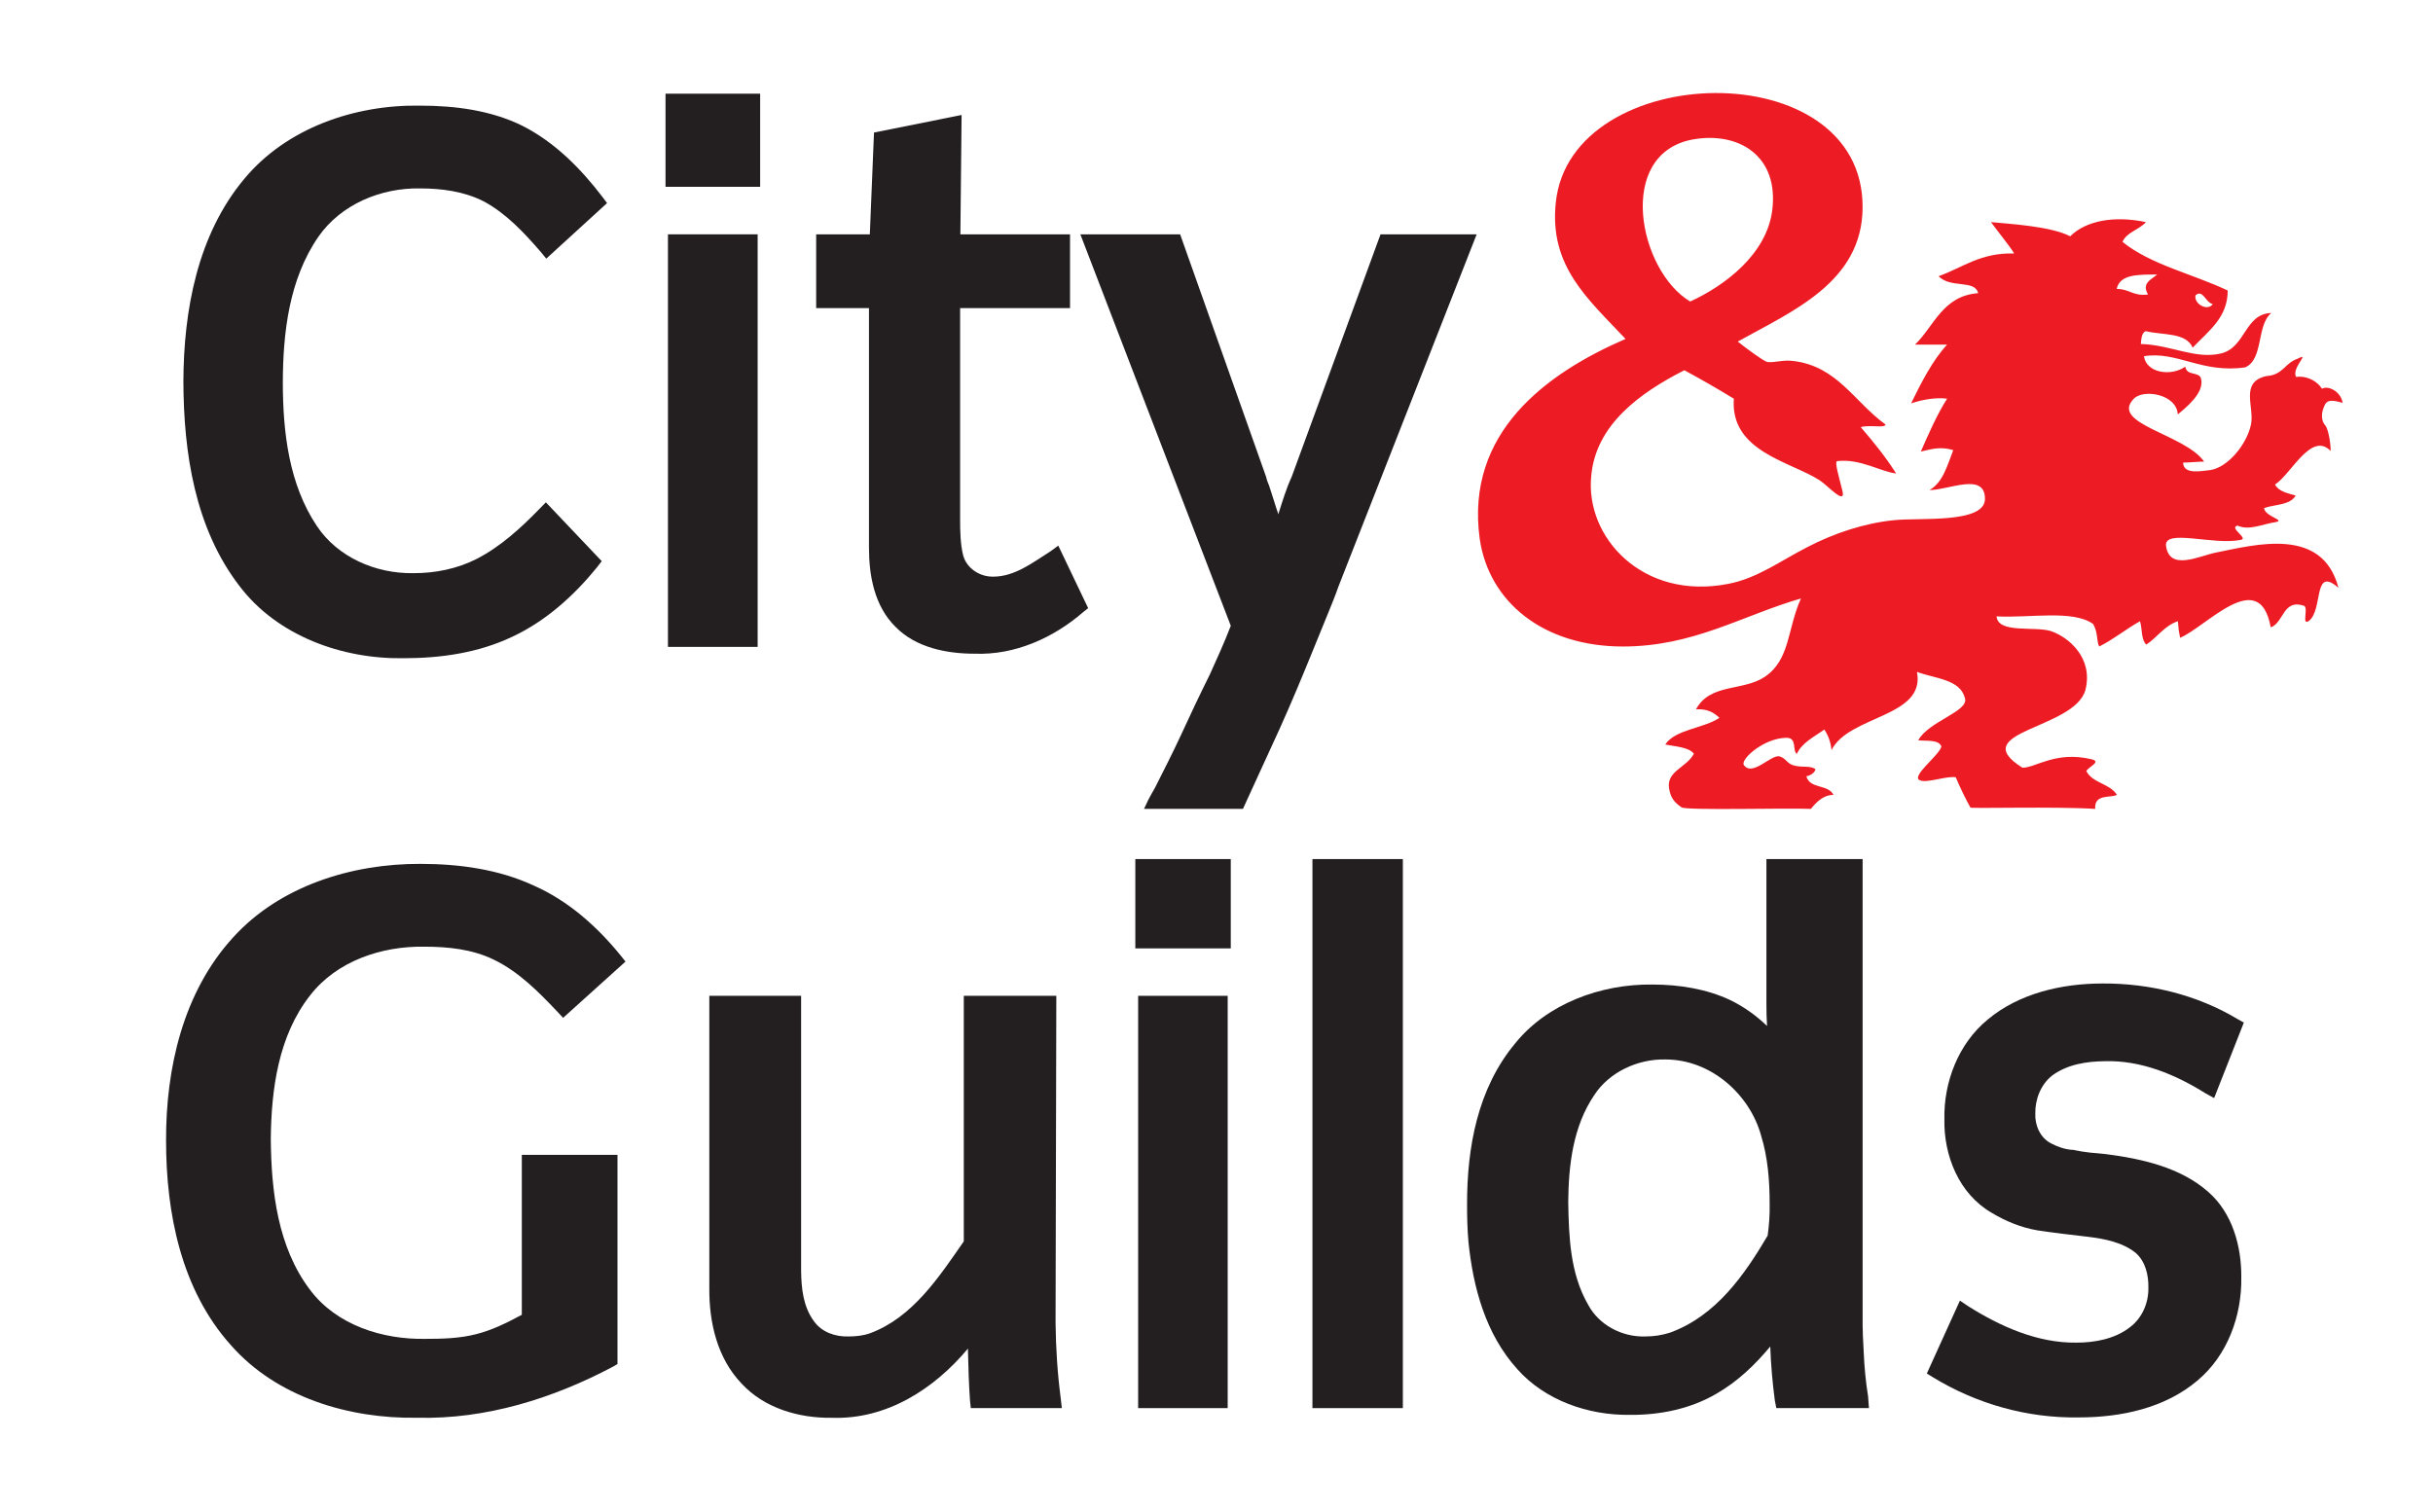 <?xml version="1.0" encoding="UTF-8"?> <svg xmlns="http://www.w3.org/2000/svg" width="74" height="46" viewBox="0 0 74 46" fill="none"><path fill-rule="evenodd" clip-rule="evenodd" d="M57.349 12.914C57.338 13.034 56.861 12.914 56.595 12.994C57.001 13.466 57.356 13.907 57.672 14.405C57.207 14.352 56.561 13.941 55.874 14.029C55.792 14.054 55.942 14.543 56.032 14.909C56.167 15.424 55.567 14.746 55.342 14.61C54.449 14.036 52.619 13.738 52.735 12.129C52.251 11.834 51.748 11.543 51.23 11.264C49.854 11.963 48.537 12.932 48.398 14.475C48.206 16.347 49.966 18.273 52.566 17.762C53.447 17.595 54.171 17.051 54.96 16.65C55.766 16.227 56.704 15.914 57.608 15.825C58.385 15.741 60.391 15.939 60.373 15.166C60.364 14.361 59.274 14.909 58.685 14.909C59.094 14.68 59.225 14.164 59.409 13.694C59.022 13.576 58.753 13.661 58.422 13.738C58.658 13.197 58.917 12.607 59.221 12.129C58.898 12.085 58.481 12.151 58.126 12.272C58.436 11.639 58.771 10.973 59.221 10.484C58.902 10.484 58.575 10.484 58.246 10.484C58.823 9.928 59.086 8.997 60.166 8.919C60.062 8.495 59.338 8.786 58.962 8.403C59.686 8.146 60.234 7.682 61.258 7.711C61.194 7.572 60.767 7.049 60.556 6.757C61.09 6.81 62.38 6.88 62.965 7.189C63.446 6.71 64.308 6.555 65.268 6.757C65.059 6.996 64.683 7.06 64.556 7.358C65.41 8.054 66.697 8.333 67.756 8.838C67.756 9.655 67.196 10.048 66.69 10.576C66.49 10.108 65.787 10.201 65.261 10.075C65.137 10.127 65.129 10.311 65.114 10.465C66.052 10.494 66.78 10.947 67.572 10.748C68.306 10.554 68.277 9.541 69.083 9.523C68.625 9.89 68.854 10.929 68.288 11.176C66.964 11.367 66.21 10.671 65.208 10.837C65.287 11.363 66.052 11.451 66.466 11.154C66.51 11.451 66.885 11.29 66.945 11.521C67.057 11.949 66.484 12.402 66.237 12.607C66.202 11.989 65.196 11.826 64.901 12.129C64.151 12.898 66.457 13.204 67.038 14.043C66.859 14.043 66.589 14.073 66.4 14.073C66.405 14.449 66.964 14.327 67.222 14.301C67.74 14.228 68.329 13.546 68.464 12.914C68.576 12.383 68.112 11.621 68.933 11.441C69.447 11.407 69.484 11.046 69.883 10.913C70.295 10.697 69.691 11.18 69.834 11.467C69.874 11.467 69.901 11.459 69.935 11.459C70.205 11.459 70.479 11.599 70.625 11.826C70.817 11.716 71.199 11.915 71.252 12.254C71.001 12.188 70.817 12.144 70.723 12.291C70.58 12.563 70.599 12.803 70.723 12.942C70.801 13.02 70.888 13.436 70.888 13.719C70.295 13.112 69.691 14.422 69.196 14.74C69.302 14.953 69.578 15.004 69.823 15.075C69.658 15.372 69.196 15.34 68.862 15.456C68.881 15.715 69.537 15.825 69.212 15.884C68.828 15.939 68.408 16.152 68.052 15.99C67.782 16.057 68.408 16.385 68.149 16.425C67.321 16.594 65.834 16.082 65.879 16.598C65.977 17.386 66.885 16.915 67.388 16.812C68.611 16.568 70.637 16.012 71.124 17.882C70.34 17.198 70.67 18.549 70.224 18.891C69.991 19.046 70.224 18.487 70.075 18.428C69.432 18.215 69.466 18.944 69.065 19.086C68.723 17.206 67.118 19.062 66.308 19.403C66.266 19.19 66.263 19.183 66.241 18.9C65.838 19.028 65.599 19.403 65.28 19.61C65.114 19.448 65.163 19.13 65.088 18.9C64.656 19.139 64.292 19.448 63.847 19.668C63.76 19.492 63.82 19.26 63.663 18.984C63.055 18.542 61.72 18.807 60.726 18.751C60.767 19.279 61.865 19.046 62.372 19.197C62.938 19.389 63.67 20.029 63.429 20.987C63.108 22.186 59.753 22.245 61.51 23.354C61.9 23.369 62.511 22.838 63.603 23.096C63.937 23.17 63.535 23.316 63.456 23.457C63.64 23.826 64.169 23.832 64.386 24.181C64.207 24.285 63.689 24.137 63.726 24.608C62.515 24.532 59.956 24.602 59.931 24.568C59.792 24.318 59.626 23.983 59.483 23.645C59.221 23.601 58.62 23.822 58.411 23.744C58.072 23.645 58.988 22.981 59.048 22.71C58.97 22.495 58.602 22.548 58.344 22.522C58.658 21.94 59.885 21.645 59.765 21.244C59.626 20.663 58.849 20.644 58.305 20.441C58.575 21.825 56.231 21.759 55.706 22.82C55.683 22.562 55.593 22.353 55.488 22.194C55.203 22.401 54.803 22.592 54.651 22.935C54.506 22.831 54.67 22.445 54.336 22.445C53.65 22.451 52.934 23.096 53.038 23.272C53.298 23.645 53.868 22.941 54.13 23.011C54.336 23.077 54.348 23.24 54.58 23.292C54.817 23.354 55.06 23.284 55.218 23.402C55.203 23.505 55.054 23.601 54.941 23.615C55.046 24.012 55.593 23.847 55.766 24.181C55.496 24.181 55.279 24.355 55.079 24.608C54.348 24.576 51.275 24.661 51.145 24.561C50.926 24.414 50.833 24.274 50.788 24.09C50.604 23.464 51.283 23.38 51.519 22.931C51.373 22.728 50.942 22.71 50.649 22.65C50.952 22.186 51.823 22.161 52.296 21.837C52.124 21.675 51.932 21.56 51.584 21.579C52.018 20.776 53.02 21.038 53.684 20.585C54.449 20.063 54.355 19.146 54.776 18.207C52.979 18.727 51.512 19.668 49.359 19.668C46.946 19.668 45.28 18.318 45.004 16.381C44.568 13.156 47.029 11.356 49.441 10.311C48.3 9.095 47.108 8.102 47.321 6.15C47.779 1.821 56.685 1.571 56.651 6.316C56.64 8.591 54.494 9.475 52.854 10.391C53.126 10.612 53.594 10.947 53.717 10.999C53.856 11.066 54.224 10.936 54.529 10.98C55.882 11.136 56.396 12.228 57.349 12.914ZM53.901 6.414C54.12 4.741 52.88 3.993 51.486 4.243C49.13 4.678 49.836 8.234 51.407 9.173C52.471 8.686 53.725 7.733 53.901 6.414ZM65.609 8.352C65.051 8.352 64.472 8.337 64.38 8.79C64.762 8.786 64.885 9.021 65.332 8.959C65.137 8.617 65.407 8.521 65.609 8.352ZM67.302 9.25C67.077 9.206 67.005 8.786 66.776 8.985C66.728 9.262 67.155 9.475 67.302 9.25Z" fill="#ED1C24"></path><path fill-rule="evenodd" clip-rule="evenodd" d="M18.464 6.178L16.615 7.868L16.446 7.662C15.941 7.081 15.399 6.495 14.714 6.127C14.117 5.821 13.43 5.732 12.774 5.732C11.588 5.71 10.365 6.216 9.679 7.209C8.79 8.501 8.606 10.125 8.602 11.65C8.606 13.151 8.786 14.734 9.641 16.008C10.271 16.95 11.423 17.455 12.571 17.437C13.235 17.439 13.9 17.307 14.503 17.001C15.227 16.626 15.839 16.066 16.405 15.484L16.603 15.282L18.302 17.072L18.157 17.26C17.452 18.125 16.603 18.894 15.577 19.373C14.556 19.858 13.419 20.024 12.286 20.024C10.41 20.057 8.436 19.347 7.285 17.83C5.923 16.059 5.586 13.765 5.578 11.608C5.586 9.44 6.006 7.139 7.435 5.435C8.719 3.892 10.792 3.181 12.774 3.214C13.839 3.214 14.93 3.354 15.887 3.826C16.881 4.33 17.669 5.133 18.329 5.998L18.464 6.178Z" fill="#231F20"></path><path fill-rule="evenodd" clip-rule="evenodd" d="M23.12 5.683H20.242V2.85H23.12V5.683Z" fill="#231F20"></path><path fill-rule="evenodd" clip-rule="evenodd" d="M32.946 18.621C32.038 19.409 30.861 19.935 29.642 19.887C28.775 19.887 27.853 19.696 27.241 19.074C26.595 18.44 26.43 17.513 26.43 16.658V9.374H24.824V7.13H26.456L26.583 4.032L29.247 3.498L29.21 7.13H32.545V9.374H29.202V15.801C29.202 16.168 29.21 16.545 29.292 16.887C29.394 17.281 29.787 17.549 30.208 17.543C30.869 17.543 31.412 17.111 31.944 16.777L32.188 16.599L33.096 18.5L32.946 18.621Z" fill="#231F20"></path><path fill-rule="evenodd" clip-rule="evenodd" d="M44.913 7.129L40.711 17.838C40.613 18.123 40.493 18.41 40.384 18.679C40.238 19.036 40.092 19.396 39.949 19.746C39.611 20.577 39.278 21.38 38.91 22.194L37.804 24.608H34.795L34.933 24.318C34.994 24.201 35.065 24.079 35.133 23.958C35.399 23.431 35.665 22.909 35.913 22.375C36.198 21.753 36.495 21.127 36.802 20.509C37.019 20.029 37.237 19.552 37.428 19.054L37.435 19.039L32.859 7.129H35.894L38.509 14.507C38.527 14.596 38.56 14.68 38.599 14.772C38.644 14.909 38.693 15.063 38.738 15.203C38.789 15.358 38.828 15.501 38.883 15.649L38.888 15.619C39.008 15.243 39.12 14.868 39.286 14.507L41.989 7.129H44.913Z" fill="#231F20"></path><path fill-rule="evenodd" clip-rule="evenodd" d="M32.296 42.838H29.527L29.502 42.601C29.467 42.102 29.453 41.596 29.441 41.093V41.026C28.414 42.256 26.965 43.191 25.3 43.132C24.294 43.147 23.247 42.838 22.558 42.094C21.812 41.317 21.567 40.228 21.574 39.192V30.295H24.366V38.663C24.374 39.186 24.425 39.748 24.756 40.194C24.991 40.529 25.412 40.673 25.814 40.658C26.032 40.658 26.257 40.633 26.459 40.562C27.76 40.08 28.559 38.851 29.314 37.765V30.295H32.128L32.105 40.238C32.113 41.022 32.164 41.785 32.263 42.547L32.296 42.838Z" fill="#231F20"></path><path fill-rule="evenodd" clip-rule="evenodd" d="M37.434 28.852H34.531V26.135H37.434V28.852Z" fill="#231F20"></path><path fill-rule="evenodd" clip-rule="evenodd" d="M42.668 42.838H39.918V26.135H42.668V42.838Z" fill="#231F20"></path><path fill-rule="evenodd" clip-rule="evenodd" d="M56.844 42.838H54.027L53.982 42.609C53.91 42.061 53.861 41.512 53.843 40.964C53.378 41.52 52.855 42.028 52.199 42.403C51.416 42.862 50.485 43.051 49.577 43.043C48.291 43.062 46.985 42.591 46.156 41.66C45.181 40.588 44.803 39.156 44.663 37.779C44.629 37.396 44.621 37.009 44.621 36.624C44.621 34.926 44.933 33.122 46.085 31.741C47.046 30.545 48.677 29.93 50.264 29.952C51.066 29.952 51.907 30.084 52.63 30.427C53.047 30.63 53.423 30.902 53.745 31.212C53.73 30.991 53.726 30.77 53.726 30.545V26.135H56.652V40.323C56.652 40.426 56.66 40.536 56.66 40.632C56.667 40.801 56.679 40.982 56.686 41.154C56.705 41.596 56.746 42.035 56.818 42.48L56.844 42.838ZM50.789 40.544C52.199 40.033 53.066 38.773 53.763 37.591C53.808 37.274 53.831 36.951 53.824 36.624C53.824 35.923 53.771 35.213 53.561 34.536C53.223 33.317 52.061 32.231 50.65 32.231C49.802 32.213 48.939 32.624 48.493 33.31C47.841 34.268 47.708 35.449 47.698 36.564C47.717 37.631 47.753 38.747 48.31 39.704C48.632 40.304 49.33 40.683 50.045 40.658C50.301 40.658 50.542 40.621 50.789 40.544Z" fill="#231F20"></path><path fill-rule="evenodd" clip-rule="evenodd" d="M68.247 31.108L67.343 33.406L67.077 33.259C66.173 32.691 65.114 32.25 64.02 32.284C63.46 32.29 62.883 32.379 62.421 32.717C62.065 32.994 61.895 33.454 61.904 33.877C61.888 34.234 62.053 34.621 62.395 34.79C62.593 34.893 62.816 34.971 63.055 34.983H63.081L63.092 34.989C63.408 35.059 63.73 35.081 64.053 35.111C65.153 35.254 66.312 35.512 67.159 36.255C67.899 36.899 68.179 37.916 68.169 38.87C68.187 40.025 67.751 41.237 66.833 42.002C65.842 42.841 64.507 43.121 63.224 43.121C61.67 43.147 60.125 42.713 58.801 41.906L58.605 41.785L59.611 39.568L59.863 39.738C60.849 40.357 61.967 40.86 63.153 40.846C63.719 40.846 64.331 40.732 64.785 40.375C65.153 40.099 65.351 39.638 65.343 39.183C65.351 38.791 65.257 38.38 64.957 38.115C64.548 37.788 64.008 37.688 63.501 37.625C62.987 37.566 62.481 37.507 61.967 37.43C61.468 37.345 60.992 37.146 60.579 36.897C59.574 36.317 59.116 35.143 59.139 34.048C59.116 32.916 59.566 31.753 60.448 31.024C61.408 30.217 62.71 29.92 63.955 29.92C65.384 29.912 66.833 30.269 68.048 30.998L68.247 31.108Z" fill="#231F20"></path><path fill-rule="evenodd" clip-rule="evenodd" d="M23.044 19.68H20.316V7.129H23.044V19.68Z" fill="#231F20"></path><path fill-rule="evenodd" clip-rule="evenodd" d="M37.34 42.838H34.617V30.295H37.34V42.838Z" fill="#231F20"></path><path fill-rule="evenodd" clip-rule="evenodd" d="M19.025 29.253L17.127 30.965L16.951 30.776C16.372 30.166 15.773 29.558 15.015 29.193C14.358 28.874 13.62 28.8 12.896 28.8C11.605 28.781 10.244 29.235 9.433 30.28C8.469 31.506 8.251 33.13 8.236 34.653C8.251 36.236 8.443 37.941 9.433 39.244C10.236 40.312 11.631 40.757 12.947 40.731C13.462 40.731 13.984 40.717 14.483 40.588C14.97 40.467 15.431 40.235 15.871 39.999V35.133H18.781V41.497L18.642 41.578C16.812 42.547 14.779 43.183 12.685 43.131C10.61 43.165 8.412 42.506 7.024 40.924C5.505 39.234 5.051 36.898 5.051 34.697C5.044 32.504 5.565 30.184 7.091 28.517C8.506 26.956 10.698 26.271 12.79 26.281C13.961 26.281 15.166 26.444 16.235 26.941C17.284 27.405 18.155 28.181 18.871 29.061L19.025 29.253Z" fill="#231F20"></path></svg> 